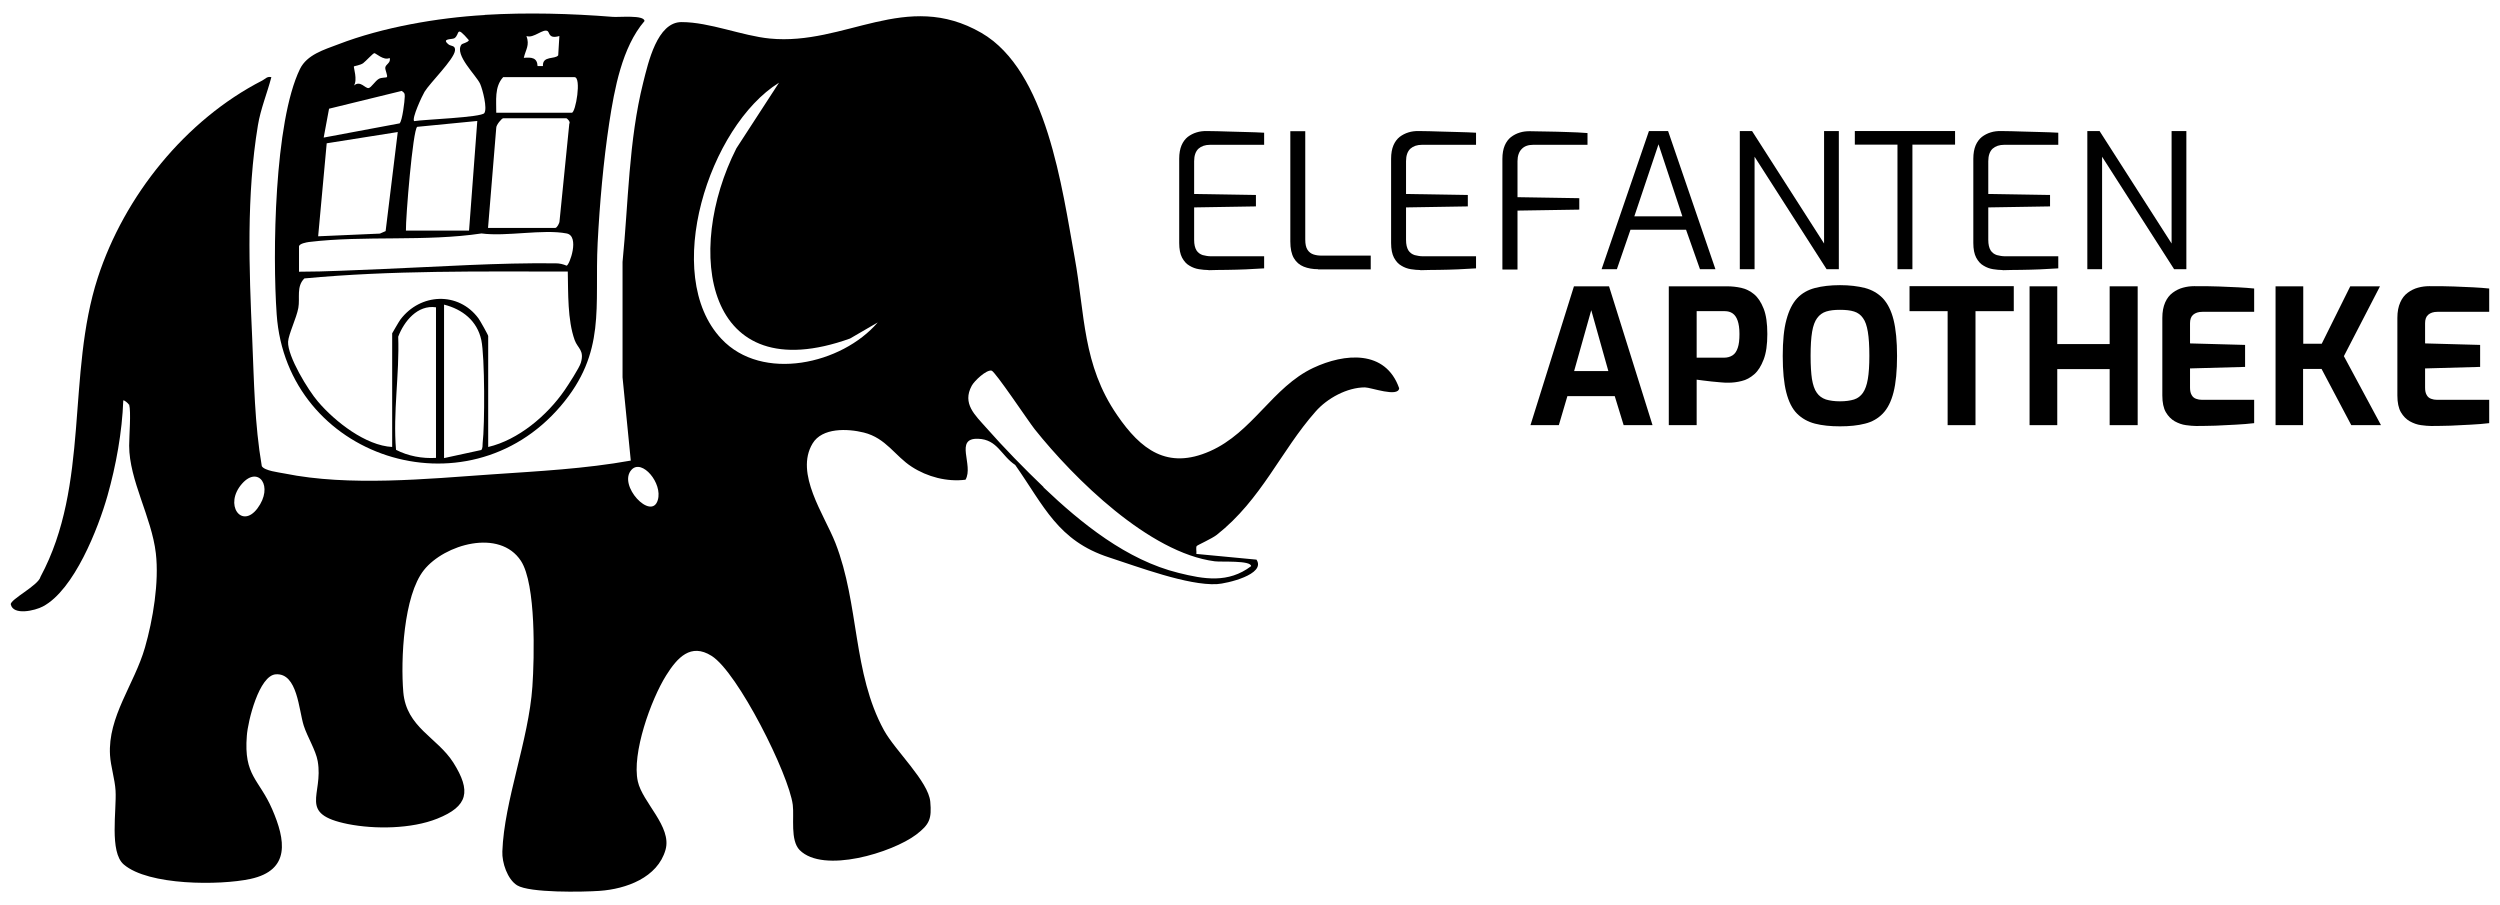 <svg xmlns="http://www.w3.org/2000/svg" width="116" height="42" viewBox="0 0 116 42" fill="none"><path d="M22.497 0.69C24.467 0.573 26.485 0.627 28.44 0.783C28.713 0.806 29.904 0.682 29.904 0.978C28.861 2.193 28.51 4.133 28.269 5.698C27.996 7.505 27.825 9.453 27.731 11.268C27.583 14.236 28.144 16.347 26.017 18.839C21.64 23.973 13.297 21.239 12.838 14.586C12.643 11.813 12.721 5.659 13.92 3.198C14.248 2.536 15.026 2.31 15.704 2.053C17.745 1.266 20.308 0.822 22.489 0.697L22.497 0.69ZM21.406 2.076C21.453 2.006 21.694 1.99 21.757 1.866C21.126 1.134 21.352 1.593 21.087 1.772C20.978 1.842 20.448 1.772 20.822 2.068C20.923 2.146 21.149 2.099 21.11 2.357C21.048 2.777 19.957 3.837 19.7 4.257C19.591 4.436 19.093 5.504 19.217 5.62C19.677 5.543 22.341 5.449 22.473 5.247C22.621 5.028 22.395 4.156 22.279 3.891C22.099 3.494 21.079 2.551 21.406 2.076ZM25.425 1.453C25.215 1.289 24.763 1.803 24.428 1.671C24.584 2.107 24.397 2.286 24.304 2.684C24.654 2.653 24.927 2.668 24.943 3.065H25.192C25.161 2.575 25.761 2.762 25.901 2.567L25.955 1.671C25.457 1.819 25.503 1.507 25.418 1.453H25.425ZM18.072 2.692C17.807 2.824 17.441 2.466 17.371 2.466C17.309 2.466 16.982 2.832 16.849 2.933C16.717 3.026 16.436 3.065 16.421 3.081C16.397 3.12 16.6 3.712 16.421 3.969C16.725 3.712 16.943 4.117 17.106 4.086C17.231 4.062 17.402 3.759 17.581 3.657C17.706 3.587 17.916 3.611 17.948 3.58C18.01 3.533 17.862 3.245 17.877 3.136C17.893 2.98 18.15 2.917 18.08 2.692H18.072ZM23.034 5.231H26.532C26.711 5.231 26.991 3.58 26.656 3.58H23.346C22.933 4.031 23.034 4.678 23.026 5.231H23.034ZM18.547 5.714C18.664 5.613 18.781 4.678 18.781 4.475C18.781 4.32 18.765 4.312 18.641 4.218L15.268 5.044L15.019 6.384L18.555 5.722L18.547 5.714ZM22.652 10.575H25.768C25.838 10.575 25.963 10.364 25.963 10.255L26.415 5.745C26.485 5.652 26.314 5.488 26.275 5.488H23.346C23.283 5.488 23.018 5.8 23.026 5.932L22.645 10.567L22.652 10.575ZM18.835 10.699H21.764L22.146 5.613L19.358 5.885C19.155 6.018 18.82 10.123 18.835 10.699ZM18.454 6.127L15.159 6.649L14.762 10.964L17.628 10.839L17.893 10.723L18.454 6.142V6.127ZM13.866 12.608C15.167 12.608 16.444 12.53 17.753 12.483C20.417 12.374 23.096 12.187 25.784 12.218C25.963 12.218 26.127 12.257 26.29 12.327C26.423 12.312 26.913 10.948 26.29 10.832C25.2 10.621 23.502 10.987 22.341 10.832C19.762 11.221 16.904 10.917 14.333 11.229C14.224 11.245 13.905 11.299 13.874 11.424V12.616L13.866 12.608ZM18.197 20.74V15.466C18.197 15.466 18.508 14.921 18.578 14.828C19.506 13.597 21.274 13.519 22.201 14.773C22.271 14.867 22.652 15.544 22.652 15.591V20.74C24.047 20.413 25.387 19.283 26.197 18.107C26.368 17.858 26.89 17.056 26.952 16.83C27.124 16.245 26.804 16.168 26.664 15.778C26.329 14.843 26.368 13.589 26.345 12.6C22.263 12.6 18.181 12.538 14.123 12.919C13.741 13.293 13.928 13.823 13.842 14.29C13.757 14.758 13.391 15.498 13.367 15.856C13.336 16.534 14.302 18.115 14.762 18.645C15.548 19.564 16.966 20.678 18.205 20.74H18.197ZM20.612 21.254L22.333 20.88C22.403 20.787 22.388 20.67 22.395 20.561C22.497 19.727 22.497 16.549 22.333 15.778C22.138 14.882 21.461 14.353 20.604 14.134V21.254H20.612ZM20.23 14.259C19.373 14.134 18.75 14.906 18.477 15.622C18.54 17.375 18.228 19.135 18.376 20.872C18.929 21.161 19.599 21.285 20.23 21.246V14.251V14.259Z" fill="black"></path><path d="M5.977 18.77C5.962 18.723 5.751 18.544 5.72 18.583C5.666 20.047 5.385 21.597 4.988 22.999C4.56 24.511 3.438 27.377 1.989 28.14C1.623 28.335 0.618 28.569 0.501 28.047C0.454 27.821 1.794 27.159 1.88 26.762C4.178 22.485 3.08 17.383 4.536 12.888C5.767 9.095 8.602 5.566 12.17 3.736C12.31 3.665 12.388 3.533 12.591 3.58C12.396 4.328 12.092 5.052 11.967 5.815C11.43 9.064 11.555 12.46 11.703 15.716C11.788 17.695 11.812 19.681 12.147 21.628C12.271 21.846 12.933 21.916 13.206 21.971C16.197 22.579 19.819 22.22 22.842 22.01C24.992 21.862 27.142 21.753 29.268 21.371L28.886 17.508V12.156C29.159 9.414 29.167 6.532 29.845 3.829C30.078 2.91 30.491 1.017 31.628 1.025C32.921 1.025 34.44 1.664 35.718 1.788C39.215 2.131 42.035 -0.494 45.533 1.523C48.578 3.284 49.279 8.744 49.864 11.946C50.347 14.602 50.222 16.916 51.834 19.26C52.933 20.865 54.164 21.808 56.142 20.935C58.121 20.063 59.048 17.959 60.933 17.071C62.389 16.386 64.29 16.215 64.921 18.014C64.882 18.45 63.612 17.975 63.332 17.975C62.506 17.975 61.579 18.481 61.042 19.097C59.429 20.919 58.541 23.171 56.462 24.814C56.236 24.993 55.55 25.297 55.527 25.336C55.48 25.414 55.527 25.585 55.511 25.702L58.3 25.967C58.76 26.653 56.913 27.081 56.462 27.104C55.122 27.174 52.808 26.302 51.468 25.866C49.085 25.095 48.446 23.482 47.106 21.574C46.452 21.145 46.288 20.39 45.385 20.359C44.263 20.32 45.19 21.582 44.8 22.259C43.944 22.368 43.025 22.127 42.308 21.66C41.529 21.161 41.116 20.328 40.08 20.07C39.325 19.883 38.148 19.837 37.704 20.577C36.863 21.971 38.249 23.88 38.764 25.196C39.877 28.047 39.558 31.225 41.015 33.881C41.537 34.832 43.079 36.257 43.165 37.2C43.235 37.994 43.134 38.251 42.51 38.727C41.404 39.56 38.203 40.549 37.104 39.443C36.66 38.991 36.855 37.924 36.785 37.348C36.606 35.93 34.23 31.186 33.015 30.431C32.049 29.823 31.426 30.516 30.912 31.334C30.203 32.464 29.307 34.964 29.595 36.257C29.806 37.231 31.184 38.353 30.881 39.428C30.514 40.728 29.042 41.25 27.827 41.336C27.048 41.391 24.579 41.437 23.994 41.079C23.543 40.799 23.286 40.02 23.309 39.505C23.395 37.145 24.532 34.349 24.703 31.856C24.797 30.501 24.875 27.112 24.174 26.029C23.184 24.511 20.622 25.258 19.671 26.45C18.721 27.642 18.589 30.617 18.713 32.113C18.853 33.757 20.287 34.209 21.035 35.385C21.868 36.709 21.728 37.41 20.287 37.986C19.095 38.462 17.397 38.485 16.143 38.236C13.79 37.761 15.021 36.896 14.741 35.315C14.655 34.816 14.258 34.185 14.094 33.671C13.86 32.939 13.806 31.225 12.801 31.288C12.022 31.334 11.5 33.461 11.453 34.139C11.305 36.008 12.014 36.133 12.63 37.55C13.245 38.968 13.494 40.378 11.617 40.783C10.199 41.087 6.889 41.095 5.744 40.113C5.066 39.537 5.416 37.597 5.362 36.686C5.331 36.156 5.136 35.556 5.105 35.042C4.996 33.25 6.234 31.755 6.725 30.049C7.099 28.748 7.387 27.011 7.231 25.671C7.037 23.996 5.993 22.283 5.993 20.678C5.993 20.218 6.086 19.112 5.993 18.77H5.977ZM36.146 3.837C32.906 5.847 30.67 12.748 33.474 15.724C35.367 17.741 39.067 16.9 40.727 14.96L39.441 15.708C32.688 18.131 31.753 11.642 34.168 6.883L36.146 3.837ZM48.415 22.61C50.175 24.285 52.286 25.991 54.685 26.582C55.87 26.878 56.991 27.073 58.051 26.271C58.051 25.991 56.656 26.084 56.368 26.045C53.33 25.655 49.84 22.212 48.002 19.907C47.714 19.541 46.172 17.227 46.008 17.196C45.759 17.149 45.206 17.679 45.089 17.897C44.637 18.731 45.237 19.253 45.766 19.852C46.569 20.764 47.55 21.768 48.423 22.602L48.415 22.61ZM29.307 21.792C28.637 22.509 30.234 24.191 30.522 23.202C30.756 22.423 29.79 21.278 29.307 21.792ZM11.235 22.438C10.371 23.412 11.212 24.565 11.944 23.591C12.715 22.563 11.991 21.589 11.235 22.438Z" fill="black"></path><path d="M56.078 12.53C55.938 12.53 55.79 12.514 55.634 12.491C55.478 12.467 55.33 12.413 55.19 12.327C55.05 12.249 54.941 12.125 54.847 11.953C54.762 11.79 54.715 11.564 54.715 11.275V7.365C54.715 7.116 54.754 6.906 54.824 6.742C54.894 6.578 54.995 6.446 55.112 6.352C55.237 6.259 55.369 6.189 55.525 6.142C55.673 6.095 55.829 6.08 55.977 6.08C56.335 6.08 56.67 6.095 56.982 6.103C57.285 6.111 57.581 6.119 57.854 6.127C58.127 6.134 58.399 6.142 58.656 6.158V6.719H56.148C55.922 6.719 55.743 6.781 55.611 6.898C55.478 7.022 55.408 7.217 55.408 7.482V9.001L58.275 9.048V9.577L55.408 9.624V11.127C55.408 11.346 55.447 11.501 55.517 11.618C55.587 11.727 55.689 11.797 55.805 11.836C55.93 11.867 56.055 11.891 56.179 11.891H58.656V12.452C58.392 12.467 58.111 12.483 57.815 12.498C57.519 12.506 57.231 12.522 56.935 12.522C56.639 12.522 56.351 12.53 56.07 12.537L56.078 12.53Z" fill="black"></path><path d="M61.164 12.491C60.915 12.491 60.689 12.452 60.494 12.374C60.3 12.296 60.144 12.164 60.035 11.977C59.926 11.79 59.871 11.533 59.871 11.206V6.088H60.564V11.112C60.564 11.322 60.596 11.478 60.666 11.587C60.736 11.696 60.829 11.767 60.946 11.806C61.063 11.844 61.18 11.86 61.304 11.86H63.602V12.499H61.156L61.164 12.491Z" fill="black"></path><path d="M65.91 12.53C65.77 12.53 65.622 12.514 65.466 12.491C65.31 12.467 65.162 12.413 65.022 12.327C64.882 12.249 64.773 12.125 64.679 11.953C64.594 11.79 64.547 11.564 64.547 11.275V7.365C64.547 7.116 64.586 6.906 64.656 6.742C64.726 6.578 64.827 6.446 64.944 6.352C65.069 6.259 65.201 6.189 65.357 6.142C65.505 6.095 65.661 6.08 65.809 6.08C66.167 6.08 66.502 6.095 66.814 6.103C67.118 6.111 67.413 6.119 67.686 6.127C67.959 6.134 68.231 6.142 68.488 6.158V6.719H65.98C65.754 6.719 65.575 6.781 65.443 6.898C65.31 7.022 65.24 7.217 65.24 7.482V9.001L68.107 9.048V9.577L65.24 9.624V11.127C65.24 11.346 65.279 11.501 65.349 11.618C65.419 11.727 65.521 11.797 65.637 11.836C65.762 11.867 65.887 11.891 66.011 11.891H68.488V12.452C68.224 12.467 67.943 12.483 67.647 12.498C67.351 12.506 67.063 12.522 66.767 12.522C66.471 12.522 66.183 12.53 65.902 12.537L65.91 12.53Z" fill="black"></path><path d="M69.711 12.491V7.373C69.711 7.124 69.75 6.914 69.82 6.75C69.89 6.586 69.991 6.454 70.108 6.361C70.233 6.267 70.365 6.197 70.521 6.15C70.669 6.103 70.825 6.088 70.973 6.088C71.23 6.088 71.502 6.103 71.806 6.103C72.102 6.103 72.414 6.119 72.733 6.127C73.053 6.135 73.356 6.15 73.66 6.174V6.719H71.144C70.911 6.719 70.731 6.781 70.607 6.914C70.482 7.038 70.412 7.233 70.412 7.482V9.149L73.279 9.196V9.726L70.412 9.772V12.507H69.719L69.711 12.491Z" fill="black"></path><path d="M74.314 12.491L76.511 6.08H77.399L79.596 12.491H78.879L78.233 10.66H75.654L75.023 12.491H74.307H74.314ZM75.833 10.037H78.061L76.955 6.695L75.833 10.037Z" fill="black"></path><path d="M80.727 12.491V6.08H81.295L84.637 11.299V6.08H85.322V12.491H84.754L81.412 7.272V12.491H80.727Z" fill="black"></path><path d="M88.043 12.491V6.711H86.064V6.08H90.715V6.711H88.736V12.491H88.043Z" fill="black"></path><path d="M92.926 12.53C92.785 12.53 92.638 12.514 92.482 12.491C92.326 12.467 92.178 12.413 92.038 12.327C91.897 12.249 91.788 12.125 91.695 11.953C91.609 11.79 91.562 11.564 91.562 11.275V7.365C91.562 7.116 91.601 6.906 91.671 6.742C91.742 6.578 91.843 6.446 91.96 6.352C92.084 6.259 92.217 6.189 92.373 6.142C92.521 6.095 92.676 6.08 92.824 6.08C93.183 6.08 93.518 6.095 93.829 6.103C94.133 6.111 94.429 6.119 94.702 6.127C94.974 6.134 95.247 6.142 95.504 6.158V6.719H92.996C92.77 6.719 92.591 6.781 92.458 6.898C92.326 7.022 92.256 7.217 92.256 7.482V9.001L95.122 9.048V9.577L92.256 9.624V11.127C92.256 11.346 92.295 11.501 92.365 11.618C92.435 11.727 92.536 11.797 92.653 11.836C92.778 11.867 92.902 11.891 93.027 11.891H95.504V12.452C95.239 12.467 94.959 12.483 94.663 12.498C94.367 12.506 94.079 12.522 93.782 12.522C93.487 12.522 93.198 12.53 92.918 12.537L92.926 12.53Z" fill="black"></path><path d="M96.852 12.491V6.08H97.42L100.762 11.299V6.08H101.447V12.491H100.879L97.537 7.272V12.491H96.852Z" fill="black"></path><path d="M71.014 19.727L73.031 13.285H74.659L76.677 19.727H75.337L74.924 18.38H72.727L72.33 19.727H71.006H71.014ZM73.047 17.219H74.628L73.834 14.392L73.039 17.219H73.047Z" fill="black"></path><path d="M77.432 19.727V13.285H80.15C80.361 13.285 80.571 13.309 80.789 13.355C81.007 13.402 81.21 13.504 81.389 13.652C81.568 13.8 81.716 14.025 81.833 14.321C81.95 14.617 82.004 15.007 82.004 15.498C82.004 15.988 81.95 16.378 81.833 16.682C81.716 16.985 81.576 17.211 81.397 17.367C81.217 17.523 81.023 17.632 80.812 17.679C80.602 17.733 80.4 17.757 80.205 17.757C80.103 17.757 79.979 17.757 79.839 17.741C79.698 17.726 79.558 17.718 79.418 17.702C79.278 17.686 79.145 17.671 79.021 17.655C78.896 17.64 78.803 17.624 78.725 17.616V19.727H77.439H77.432ZM78.725 16.596H80.002C80.15 16.596 80.283 16.557 80.392 16.487C80.501 16.417 80.579 16.3 80.633 16.136C80.688 15.981 80.711 15.762 80.711 15.498C80.711 15.233 80.68 15.03 80.625 14.874C80.571 14.719 80.493 14.61 80.392 14.54C80.29 14.469 80.166 14.438 80.033 14.438H78.725V16.596Z" fill="black"></path><path d="M85.375 19.782C84.931 19.782 84.549 19.743 84.214 19.657C83.887 19.572 83.607 19.416 83.381 19.19C83.155 18.964 82.991 18.629 82.882 18.201C82.773 17.772 82.719 17.212 82.719 16.518C82.719 15.825 82.773 15.264 82.89 14.836C83.007 14.399 83.171 14.072 83.389 13.838C83.607 13.605 83.887 13.449 84.214 13.363C84.541 13.278 84.931 13.231 85.375 13.231C85.819 13.231 86.201 13.278 86.536 13.363C86.863 13.449 87.143 13.613 87.361 13.838C87.579 14.072 87.751 14.399 87.86 14.836C87.969 15.272 88.023 15.833 88.023 16.518C88.023 17.204 87.969 17.772 87.86 18.201C87.751 18.629 87.587 18.956 87.361 19.19C87.143 19.416 86.863 19.579 86.536 19.657C86.209 19.743 85.819 19.782 85.375 19.782ZM85.375 18.621C85.64 18.621 85.85 18.59 86.029 18.536C86.201 18.481 86.341 18.372 86.442 18.224C86.543 18.076 86.621 17.866 86.668 17.585C86.715 17.313 86.738 16.954 86.738 16.51C86.738 16.043 86.715 15.677 86.668 15.396C86.621 15.116 86.551 14.906 86.442 14.758C86.341 14.61 86.201 14.508 86.029 14.454C85.858 14.399 85.64 14.376 85.375 14.376C85.11 14.376 84.915 14.399 84.736 14.454C84.565 14.508 84.425 14.61 84.316 14.758C84.207 14.906 84.129 15.116 84.082 15.396C84.035 15.677 84.012 16.043 84.012 16.51C84.012 16.978 84.035 17.313 84.074 17.585C84.121 17.858 84.191 18.076 84.3 18.224C84.401 18.372 84.541 18.473 84.721 18.536C84.9 18.59 85.118 18.621 85.375 18.621Z" fill="black"></path><path d="M90.37 19.727V14.438H88.602V13.278H93.439V14.438H91.663V19.727H90.378H90.37Z" fill="black"></path><path d="M94.172 19.727V13.285H95.457V15.965H97.888V13.285H99.188V19.727H97.888V17.126H95.457V19.727H94.172Z" fill="black"></path><path d="M101.906 19.766C101.765 19.766 101.609 19.751 101.43 19.727C101.251 19.704 101.08 19.642 100.908 19.548C100.745 19.455 100.605 19.314 100.496 19.128C100.387 18.941 100.332 18.676 100.332 18.349V14.75C100.332 14.462 100.379 14.228 100.464 14.033C100.55 13.838 100.667 13.69 100.815 13.581C100.963 13.472 101.119 13.394 101.29 13.348C101.462 13.301 101.633 13.278 101.804 13.278C102.24 13.278 102.622 13.278 102.957 13.293C103.292 13.309 103.588 13.316 103.861 13.332C104.125 13.348 104.375 13.363 104.593 13.387V14.469H102.186C102.007 14.469 101.867 14.516 101.765 14.602C101.664 14.688 101.617 14.82 101.617 14.999V15.934L104.172 16.004V17.024L101.617 17.095V17.983C101.617 18.131 101.641 18.247 101.695 18.333C101.742 18.419 101.812 18.473 101.898 18.504C101.983 18.536 102.069 18.551 102.163 18.551H104.593V19.634C104.336 19.665 104.055 19.688 103.744 19.704C103.432 19.72 103.121 19.735 102.801 19.751C102.482 19.759 102.186 19.766 101.898 19.766H101.906Z" fill="black"></path><path d="M105.586 19.727V13.285H106.871V15.95H107.728L109.052 13.285H110.431L108.756 16.526L110.478 19.727H109.099L107.72 17.118H106.863V19.727H105.578H105.586Z" fill="black"></path><path d="M112.812 19.766C112.672 19.766 112.516 19.751 112.337 19.727C112.157 19.704 111.986 19.642 111.815 19.548C111.651 19.455 111.511 19.314 111.402 19.128C111.293 18.941 111.238 18.676 111.238 18.349V14.75C111.238 14.462 111.285 14.228 111.371 14.033C111.456 13.838 111.573 13.69 111.721 13.581C111.869 13.472 112.025 13.394 112.196 13.348C112.368 13.301 112.539 13.278 112.711 13.278C113.147 13.278 113.528 13.278 113.863 13.293C114.198 13.309 114.494 13.316 114.767 13.332C115.032 13.348 115.281 13.363 115.499 13.387V14.469H113.092C112.913 14.469 112.773 14.516 112.672 14.602C112.57 14.688 112.524 14.82 112.524 14.999V15.934L115.078 16.004V17.024L112.524 17.095V17.983C112.524 18.131 112.547 18.247 112.601 18.333C112.648 18.419 112.718 18.473 112.804 18.504C112.89 18.536 112.975 18.551 113.069 18.551H115.499V19.634C115.242 19.665 114.962 19.688 114.65 19.704C114.339 19.72 114.027 19.735 113.708 19.751C113.388 19.759 113.092 19.766 112.804 19.766H112.812Z" fill="black"></path></svg>